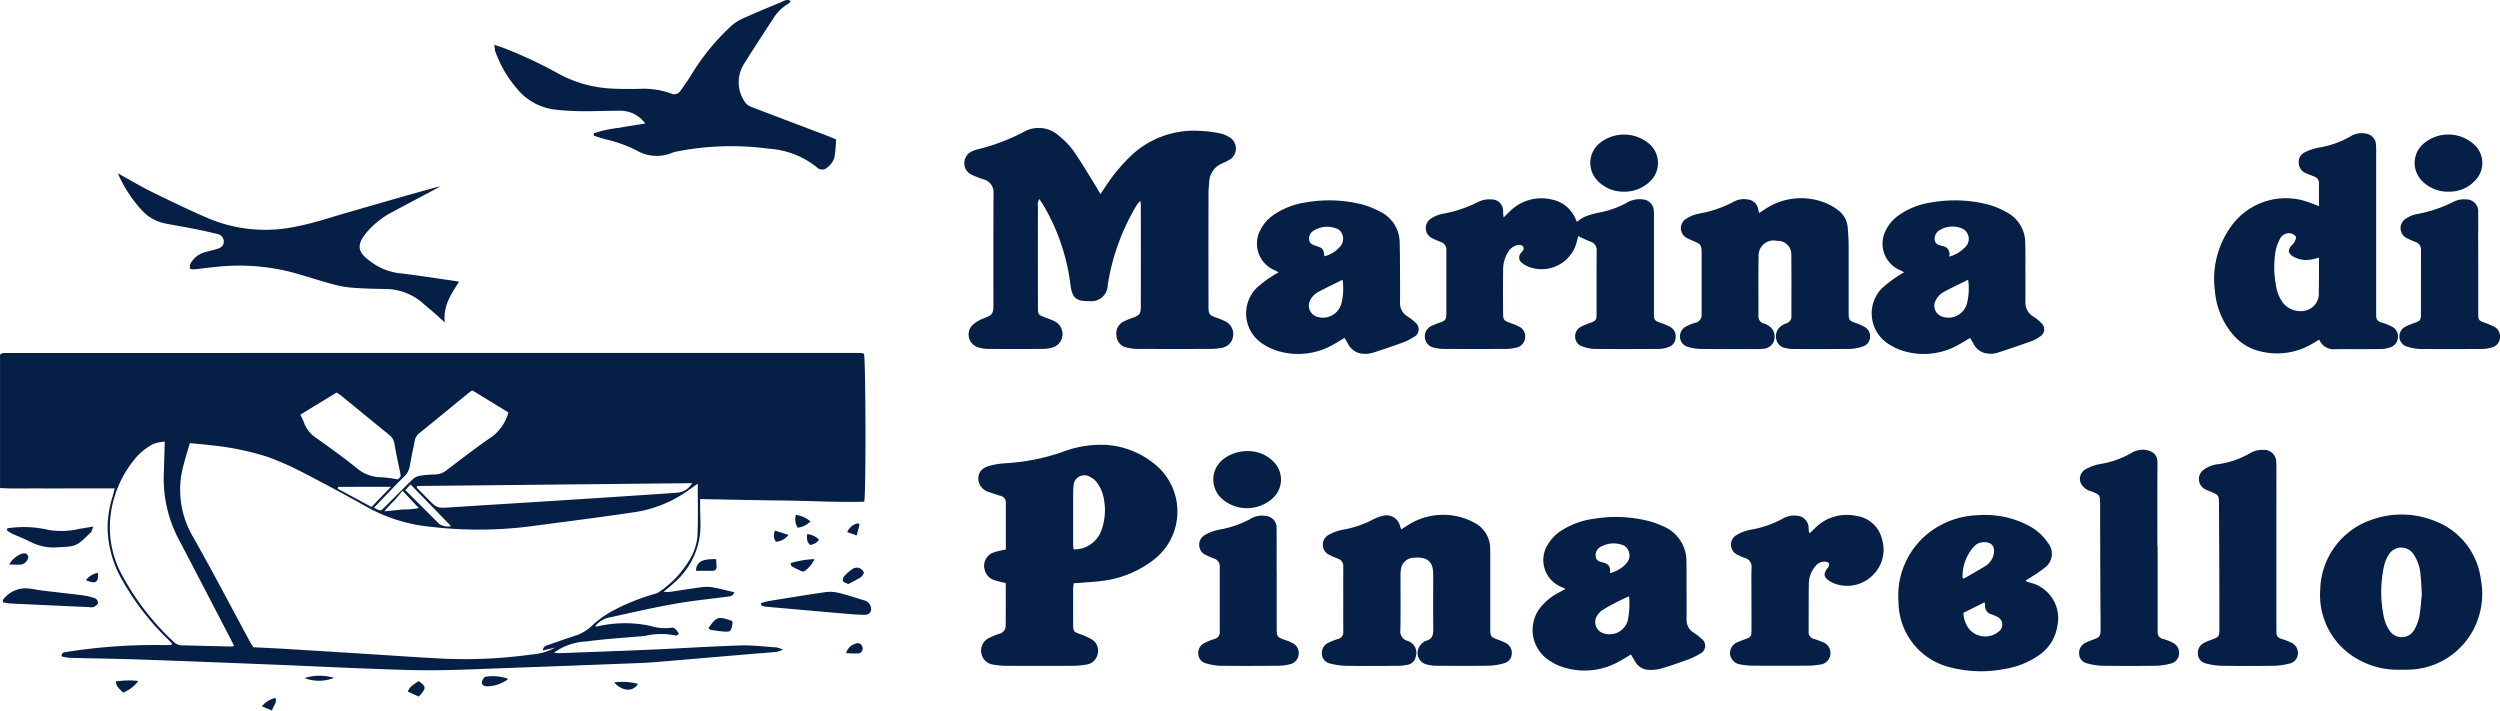 <svg xmlns="http://www.w3.org/2000/svg" width="235.73" height="67" viewBox="0 0 235.73 67">
  <g id="logo-marinap" transform="translate(-605.434 444.406)">
    <path id="Tracciato_32" data-name="Tracciato 32" d="M616.255-315.232h-3.6c-1.212,0-2.424.007-3.635,0-1.18-.009-2.363.041-3.582-.037v-12.564a.914.914,0,0,1,.078-.086.165.165,0,0,1,.06-.03,1.267,1.267,0,0,1,.266-.052q40.229-.006,80.458-.006c.137,0,.274.006.41.019a1.011,1.011,0,0,1,.192.056c.162.482.2,13.137.023,13.953-2.555.07-5.128-.085-7.7-.113-2.557-.028-5.114-.087-7.772-.134,0,.286,0,.528,0,.769,0,.8.063,1.6,0,2.4a7.165,7.165,0,0,1-2.428,4.7c-.295.28-.615.533-1.016.879a4.9,4.9,0,0,0,.6,0c1.063-.153,2.122-.336,3.187-.464a3.587,3.587,0,0,1,1.078.086c.594.114,1.18.27,1.81.419-.16.389-.425.381-.664.413-1.653.22-3.316.378-4.956.671-2.021.36-4.026.816-6.03,1.262a2.335,2.335,0,0,0-1.463.83c.043.027.079.066.1.06a11.5,11.5,0,0,1,5.1-.066,4.6,4.6,0,0,0,1.956.173c.323-.082.532.272.728.579-.114.063-.225.176-.29.154a6.689,6.689,0,0,0-2.908.035c-1.842.177-3.7.272-5.527.525a5.663,5.663,0,0,0-3.056,1.051,3.126,3.126,0,0,0,.457.055c2.947-.11,5.893-.213,8.839-.342,2.763-.121,5.524-.3,8.288-.389,1.138-.035,2.281.113,3.421.189a2.923,2.923,0,0,1,.57.2,2.744,2.744,0,0,1-.555.218c-.819.077-1.639.133-2.459.2q-4.03.342-8.059.686c-.775.065-1.549.132-2.326.163q-6.338.248-12.677.475c-2.33.083-4.66.2-6.991.208-2.146.009-4.294-.09-6.44-.169-2.536-.093-5.07-.224-7.605-.325-4.477-.179-8.953-.359-13.43-.516-2.238-.079-4.479-.1-6.718-.164a5.049,5.049,0,0,1-.758-.133c.023-.377.246-.393.446-.416a53.347,53.347,0,0,1,9.148-.65c.228.013.457,0,.685-.011.039,0,.077-.037.174-.086-.139-.153-.262-.3-.4-.437a23.963,23.963,0,0,1-4.239-5.446,10.2,10.2,0,0,1-1.47-5.212,10.387,10.387,0,0,1,.48-2.828C616.113-314.7,616.168-314.92,616.255-315.232Zm54.973-.444c-.67.456-1.213.875-1.8,1.216A11.6,11.6,0,0,1,665.314-313c-3.094.463-6.2.857-9.3,1.266a38.569,38.569,0,0,1-9.982.119,15.415,15.415,0,0,1-5.734-1.72q-3.046-1.715-6.153-3.319a28.67,28.67,0,0,0-3.433-1.538,25.642,25.642,0,0,0-5.495-1.12c-.606-.077-1.215-.126-1.881-.194-.2.7-.409,1.325-.565,1.964a8.714,8.714,0,0,0,.755,6.687c1.908,3.355,3.692,6.781,5.53,10.176.075.14.169.269.267.424.911.045,1.823.082,2.734.138q4.653.283,9.3.577c1.6.1,3.192.22,4.79.3a45.906,45.906,0,0,0,9.438-.334,5.18,5.18,0,0,0,2.2-.655l-1.172.284c.055-.446.346-.465.563-.542.882-.314,1.766-.621,2.657-.909a4.076,4.076,0,0,0,1.379-.858,9.334,9.334,0,0,1,2.01-1.445,20.523,20.523,0,0,1,4.061-1.624.878.878,0,0,0,.3-.151,9.443,9.443,0,0,0,2.784-2.892,5.2,5.2,0,0,0,.832-2.373C671.271-312.351,671.227-313.97,671.227-315.676Zm-50.258-3.967a3.782,3.782,0,0,0-1.115.234A6.042,6.042,0,0,0,618.4-318.3a10.271,10.271,0,0,0-2.578,6,9.393,9.393,0,0,0,1.208,5.4,24.325,24.325,0,0,0,4.836,6.181,1.1,1.1,0,0,0,.808.285c1.508.032,3.016.075,4.524.11a2.041,2.041,0,0,0,.314-.051c-.132-.262-.24-.481-.352-.7-1.634-3.14-3.258-6.286-4.906-9.419a12.23,12.23,0,0,1-1.371-6.217C620.91-317.639,620.936-318.57,620.969-319.644Zm19.728,6.228c.609.333.614.338.968-.013.892-.885,1.771-1.783,2.674-2.656a1.287,1.287,0,0,1,.634-.331,8.889,8.889,0,0,1,1.431-.126,1.909,1.909,0,0,0,1.183-.441c1.42-1.076,2.829-2.172,4.3-3.172a4.325,4.325,0,0,0,1.487-2.242l-3.384-2.067a1.485,1.485,0,0,0-.235.118c-1.61,1.315-3.214,2.638-4.831,3.943a1.189,1.189,0,0,0-.4.765c-.151.738-.312,1.474-.435,2.216a1.816,1.816,0,0,1-.543,1.068c-.655.636-1.278,1.306-1.914,1.962C641.341-314.083,641.044-313.775,640.7-313.416Zm-6.937-8.776c.14.312.268.551.357.805a2.885,2.885,0,0,0,1.138,1.4c1.3.928,2.6,1.854,3.841,2.86a3.63,3.63,0,0,0,2.375.845,11.872,11.872,0,0,1,1.464.2c.315-.261.308-.26.222-.681-.184-.893-.379-1.784-.533-2.681a1.286,1.286,0,0,0-.5-.847c-1.51-1.216-3-2.451-4.507-3.676-.137-.112-.291-.2-.442-.308Zm11.016,6.73-.066.136,1.034,1.054c.9.914.895.905,2.126.826,3.376-.217,6.752-.422,10.128-.638q4.551-.291,9.1-.593c.753-.049,1.505-.1,2.257-.161a1.767,1.767,0,0,0,1.344-.891Zm-7.466.08-.026.182,3.184,1.716,1.828-1.9Zm6.34.306,2.918,2.913c.1.1.188.2.293.286a1.419,1.419,0,0,0,1.1.2l-3.816-3.934Zm-.258.065c-.286.338-.544.655-.816.962a8.934,8.934,0,0,0-.893.975c.632-.064,1.154-.108,1.673-.173a7.515,7.515,0,0,0,1.566-.135Z" transform="translate(0 -83.12)" fill="#061f46"/>
    <path id="Tracciato_33" data-name="Tracciato 33" d="M1020.257-429.408c.165-.247.282-.42.4-.594a16.669,16.669,0,0,1,2.606-3.14,8.629,8.629,0,0,1,6.2-2.237,13,13,0,0,1,1.941.214,2.828,2.828,0,0,1,.937.349,1.232,1.232,0,0,1,.011,2.21,5.969,5.969,0,0,1-.583.29,1.953,1.953,0,0,0-1.252,1.727c-.022.355-.069.709-.07,1.063q-.008,5.367,0,10.734c0,.693.074.787.731,1.03a6.234,6.234,0,0,1,.874.36,1.316,1.316,0,0,1,.715,1.381,1.265,1.265,0,0,1-1.08,1.109,5.093,5.093,0,0,1-.939.1q-3.47.013-6.94,0a4.629,4.629,0,0,1-1.055-.127,1.182,1.182,0,0,1-.976-1.057,1.278,1.278,0,0,1,.613-1.371,5.993,5.993,0,0,1,.982-.4c.537-.2.692-.382.693-.963q.009-4.863,0-9.726a2.6,2.6,0,0,0-.047-.308,2.593,2.593,0,0,0-.3.33,20.839,20.839,0,0,0-2.769,7.576,1.539,1.539,0,0,1-1.723,1.539c-1.284.029-1.641-.3-1.8-1.578a19.511,19.511,0,0,0-2.483-7.361c-.126-.219-.273-.426-.439-.684a.891.891,0,0,0-.139.7q-.009,4.419,0,8.837c0,.257,0,.514,0,.771.01.554.053.613.583.82.312.122.634.223.936.368a1.335,1.335,0,0,1,.763.931,1.316,1.316,0,0,1-.978,1.59,3.478,3.478,0,0,1-.819.113q-2.58.016-5.16,0a3.192,3.192,0,0,1-.933-.141,1.268,1.268,0,0,1-.493-2.179,3.526,3.526,0,0,1,1.076-.593c.692-.272.826-.415.826-1.174,0-3.538-.008-7.077.011-10.616a1.247,1.247,0,0,0-.925-1.281,8.812,8.812,0,0,1-1.1-.424,1.191,1.191,0,0,1-.726-1.189,1.246,1.246,0,0,1,.869-1.095,2.615,2.615,0,0,1,.394-.129,18.83,18.83,0,0,0,4.258-1.6,2.86,2.86,0,0,1,3.418.341,7.228,7.228,0,0,1,1.383,1.454c.763,1.1,1.441,2.264,2.152,3.4C1020-429.859,1020.1-429.674,1020.257-429.408Z" transform="translate(-311.062 3.306)" fill="#061f46"/>
    <path id="Tracciato_34" data-name="Tracciato 34" d="M1015.36-305.013c0-1.49,0-2.932,0-4.373a.649.649,0,0,0-.525-.692c-.21-.054-.414-.131-.62-.2-.15-.049-.3-.091-.448-.152a1.34,1.34,0,0,1-1-1.377c.062-.69.569-.971,1.142-1.12a7.245,7.245,0,0,1,1.461-.219,20.035,20.035,0,0,0,5.385-1.081,10.066,10.066,0,0,1,4.067-.649,8.1,8.1,0,0,1,4.647,1.873,5.74,5.74,0,0,1-.236,9.013,9.843,9.843,0,0,1-4.425,1.888c-.835.135-1.688.165-2.533.241-.156.014-.312.019-.506.029a3.721,3.721,0,0,0-.06.465c-.005,1.166-.008,2.332,0,3.5,0,.56.064.612.587.812a6.864,6.864,0,0,1,1.131.5,1.239,1.239,0,0,1,.583,1.432,1.238,1.238,0,0,1-1.081.965,6.932,6.932,0,0,1-1.237.113q-3.143.016-6.286,0a7.521,7.521,0,0,1-1.238-.112,1.292,1.292,0,0,1-1.115-1.081,1.308,1.308,0,0,1,.666-1.4,5.948,5.948,0,0,1,1.036-.431.768.768,0,0,0,.591-.733c.018-1.339.007-2.679.007-4.041-.354-.09-.682-.153-1-.258a1.352,1.352,0,0,1-.989-1.007,1.321,1.321,0,0,1,.906-1.642C1014.6-304.867,1014.955-304.919,1015.36-305.013Zm6.384-.014a3.073,3.073,0,0,0,.5-.026,2.732,2.732,0,0,0,2.153-1.832,5.6,5.6,0,0,0,.072-3.44,3.412,3.412,0,0,0-.515-.991,1.651,1.651,0,0,0-.624-.526,1.027,1.027,0,0,0-1.589.866c-.019.2-.032.395-.032.592q0,2.4,0,4.8C1021.7-305.407,1021.728-305.235,1021.744-305.027Z" transform="translate(-315.084 -87.581)" fill="#061f46"/>
    <path id="Tracciato_35" data-name="Tracciato 35" d="M1493.921-426.8c0-.759,0-1.488,0-2.216a.61.61,0,0,0-.431-.579c-.254-.108-.515-.2-.769-.311a1.084,1.084,0,0,1-.71-1,1,1,0,0,1,.605-1,5.078,5.078,0,0,1,1.283-.428,8.824,8.824,0,0,0,2.946-1.03,2,2,0,0,1,1.59-.27,1.074,1.074,0,0,1,.86,1,7.1,7.1,0,0,1,.018.711q0,7.441,0,14.882c0,.2,0,.4.006.593a.562.562,0,0,0,.423.574c.187.062.377.12.559.194a3.329,3.329,0,0,1,.534.251,1.02,1.02,0,0,1,.531,1.045,1.053,1.053,0,0,1-.765.9,2.651,2.651,0,0,1-.813.14c-1.443.017-2.886.016-4.329.016a1.459,1.459,0,0,1-1.51-.9c-.186.11-.35.2-.511.3a6.521,6.521,0,0,1-4.956.827,4.815,4.815,0,0,1-2.765-1.72,7.194,7.194,0,0,1-1.6-3.95,8.479,8.479,0,0,1,1.51-6.126,6.34,6.34,0,0,1,6.6-2.5A10.4,10.4,0,0,1,1493.921-426.8Zm.005,4.848c-.245.058-.412.1-.581.136a2.442,2.442,0,0,1-1.887-.269c-.441-.282-.481-.572-.158-.979a2.33,2.33,0,0,0,.307-.358c.081-.164.194-.409.128-.524a.766.766,0,0,0-.518-.308.946.946,0,0,0-.98.536,4.206,4.206,0,0,0-.4,1.1,9.114,9.114,0,0,0,.016,3.187,3.7,3.7,0,0,0,.686,1.748,2.106,2.106,0,0,0,2.306.657,1.624,1.624,0,0,0,1.057-1.684c.025-.79.015-1.582.019-2.372C1493.927-421.352,1493.926-421.624,1493.926-421.953Z" transform="translate(-669.827 1.846)" fill="#061f46"/>
    <path id="Tracciato_36" data-name="Tracciato 36" d="M1190.442-407.01c.244-.241.4-.405.568-.559a4.228,4.228,0,0,1,4.046-1.12,3.058,3.058,0,0,1,2.134,1.732c.051.106.1.213.165.358a4.248,4.248,0,0,1,.734-.475,7.491,7.491,0,0,1,1.358-.4,8.734,8.734,0,0,0,2.562-.9,2.356,2.356,0,0,1,1.531-.344,1.123,1.123,0,0,1,1.067,1.138c.014.2.009.4.009.593q0,4.449,0,8.9c0,.786.011.789.754,1.054a4.552,4.552,0,0,1,.808.36,1,1,0,0,1,.483,1.011.967.967,0,0,1-.69.878,2.675,2.675,0,0,1-.867.166c-2.037.015-4.074.021-6.111,0a3.829,3.829,0,0,1-1.1-.224.948.948,0,0,1-.7-.872,1,1,0,0,1,.536-.988,7.229,7.229,0,0,1,.925-.389c.485-.187.553-.259.554-.779.005-2-.005-3.994.008-5.992a.811.811,0,0,0-.566-.863c-.382-.149-.75-.336-1.174-.528-.043.173-.086.338-.125.5a3.411,3.411,0,0,1-4.373,2.453,2.577,2.577,0,0,1-.734-.374.637.637,0,0,1-.139-1.018c.135-.176.326-.347.177-.57s-.419-.17-.651-.111a1.367,1.367,0,0,0-.794.672,3.134,3.134,0,0,0-.44,1.7c-.019,1.364-.015,2.729,0,4.093,0,.534.1.634.6.82a7.061,7.061,0,0,1,.877.352,1.024,1.024,0,0,1,.6,1.07,1.041,1.041,0,0,1-.868.933,4.023,4.023,0,0,1-.877.116q-2.967.015-5.933,0a3.814,3.814,0,0,1-.878-.112,1.056,1.056,0,0,1-.9-.963,1.088,1.088,0,0,1,.7-1.126,5.415,5.415,0,0,1,.606-.239c.678-.24.719-.289.72-1.027q0-2.61,0-5.22c0-.217,0-.435,0-.652a.743.743,0,0,0-.5-.734c-.273-.115-.554-.216-.815-.355a1.058,1.058,0,0,1-.106-1.878,2.949,2.949,0,0,1,1.031-.426,12.382,12.382,0,0,0,3.469-1.164,2.317,2.317,0,0,1,1.142-.2,1.082,1.082,0,0,1,1.127,1.181C1190.4-407.4,1190.417-407.272,1190.442-407.01Z" transform="translate(-443.23 -16.889)" fill="#061f46"/>
    <path id="Tracciato_37" data-name="Tracciato 37" d="M1151.283-286.747c.22-.143.414-.275.612-.4a6.2,6.2,0,0,1,5.684-.506,4.262,4.262,0,0,1,.482.228,2.735,2.735,0,0,1,1.593,2.515c0,.237.008.475.008.712q0,3.411,0,6.822c0,.723.056.787.724,1.031a4.61,4.61,0,0,1,.759.327,1.028,1.028,0,0,1,.542,1.041.932.932,0,0,1-.719.851,5.543,5.543,0,0,1-1.395.235c-1.68.027-3.362.016-5.043.006a3.608,3.608,0,0,1-.819-.112,1.1,1.1,0,0,1-.889-.926,1.2,1.2,0,0,1,.489-1.141.806.806,0,0,1,.3-.18c.587-.14.681-.553.676-1.079-.017-1.68-.006-3.361-.006-5.042,0-.02,0-.04,0-.059.035-1.432-.7-1.745-1.86-1.645a1.244,1.244,0,0,0-1.187,1.125,4.464,4.464,0,0,0-.034.651c0,1.681.016,3.362-.012,5.042a.913.913,0,0,0,.67,1.019,1.171,1.171,0,0,1,.787,1.465.963.963,0,0,1-.787.79,5.266,5.266,0,0,1-.881.1c-1.661.009-3.323.019-4.984-.005a6.244,6.244,0,0,1-1.4-.208.969.969,0,0,1-.811-.906,1.063,1.063,0,0,1,.675-1.084,5.532,5.532,0,0,1,.827-.322.64.64,0,0,0,.519-.688q-.009-3.085,0-6.169a.7.7,0,0,0-.449-.7c-.271-.12-.552-.219-.815-.355a1.063,1.063,0,0,1-.073-1.939,4.656,4.656,0,0,1,1.389-.48,9.524,9.524,0,0,0,2.736-.935,3.71,3.71,0,0,1,.881-.341,1.322,1.322,0,0,1,1.7,1.02A2.43,2.43,0,0,0,1151.283-286.747Z" transform="translate(-413.708 -107.745)" fill="#061f46"/>
    <path id="Tracciato_38" data-name="Tracciato 38" d="M1287.764-407.455c.211-.138.387-.256.566-.369a6.1,6.1,0,0,1,5.779-.544,4.932,4.932,0,0,1,1.118.657,2.2,2.2,0,0,1,.888,1.615c.048.531.086,1.065.088,1.6.01,2.155,0,4.31.005,6.465,0,.681.033.71.661.943a5.287,5.287,0,0,1,.861.386.991.991,0,0,1,.492.953.94.94,0,0,1-.689.878,3.867,3.867,0,0,1-1.094.226c-1.858.024-3.717.017-5.576.012a2.7,2.7,0,0,1-.641-.1,1.027,1.027,0,0,1-.851-.875,1.186,1.186,0,0,1,.529-1.232,1.575,1.575,0,0,1,.421-.214.663.663,0,0,0,.487-.721c0-1.9.014-3.8-.009-5.694a1.264,1.264,0,0,0-1.335-1.359,1.422,1.422,0,0,0-1.749,1.518c-.035,1.838-.01,3.677-.014,5.515a.691.691,0,0,0,.523.757,1.783,1.783,0,0,1,.476.236,1.206,1.206,0,0,1,.514,1.181,1.106,1.106,0,0,1-.991.958,3.317,3.317,0,0,1-.532.033c-1.819,0-3.638.01-5.457-.008a4.464,4.464,0,0,1-1.106-.175,1.013,1.013,0,0,1-.824-.9,1.071,1.071,0,0,1,.665-1.091,3.553,3.553,0,0,1,.773-.3.74.74,0,0,0,.6-.827c0-.712,0-1.424,0-2.135q0-1.72,0-3.44c0-.965-.023-.995-.895-1.364a3.892,3.892,0,0,1-.483-.226,1.038,1.038,0,0,1-.088-1.811,3.322,3.322,0,0,1,1.194-.487,10.938,10.938,0,0,0,3.293-1.124,1.923,1.923,0,0,1,1.261-.223,1.115,1.115,0,0,1,1.065,1.011C1287.709-407.661,1287.73-407.589,1287.764-407.455Z" transform="translate(-516.459 -16.864)" fill="#061f46"/>
    <path id="Tracciato_39" data-name="Tracciato 39" d="M1233.407-274.348c-.434.254-.8.488-1.183.689a6.611,6.611,0,0,1-5.223.508,5.166,5.166,0,0,1-1.468-.747,3.419,3.419,0,0,1-.627-4.936,5.523,5.523,0,0,1,1.7-1.358c.187-.1.375-.2.618-.337-.174-.085-.276-.143-.383-.185a2.742,2.742,0,0,1-1.24-4.063,3.89,3.89,0,0,1,1.24-1.254,7.553,7.553,0,0,1,3.1-1.119,12.573,12.573,0,0,1,5.345.276,7.968,7.968,0,0,1,1.107.417,3.554,3.554,0,0,1,2.24,3.4c.01.494.009.988.01,1.482,0,1.3.011,2.609,0,3.913a1.4,1.4,0,0,0,.657,1.247,5.037,5.037,0,0,1,.748.577.817.817,0,0,1-.153,1.426,5.856,5.856,0,0,1-1.117.539c-.853.312-1.711.617-2.583.867a3.566,3.566,0,0,1-1.22.1,1.5,1.5,0,0,1-1.186-.793C1233.661-273.9,1233.548-274.1,1233.407-274.348Zm-.182-5.49a20.64,20.64,0,0,0-2.583,1.345,1.82,1.82,0,0,0-.429.484,1.094,1.094,0,0,0,.569,1.648,1.773,1.773,0,0,0,2.345-1.3A8.143,8.143,0,0,0,1233.225-279.838Zm-1.815-2.179a2.99,2.99,0,0,0,1.573-.94,1.1,1.1,0,0,0-.214-1.653,2.5,2.5,0,0,0-2.313.161.891.891,0,0,0-.38.872c.048.37.323.466.619.536C1231.19-282.923,1231.535-282.69,1231.41-282.017Z" transform="translate(-474.181 -108.345)" fill="#061f46"/>
    <path id="Tracciato_40" data-name="Tracciato 40" d="M1362.684-395.051c-.375.222-.705.433-1.048.619a6.608,6.608,0,0,1-5.153.637,5.465,5.465,0,0,1-1.594-.755,3.4,3.4,0,0,1-.522-5.178,11.153,11.153,0,0,1,1.547-1.178c.151-.111.322-.2.55-.331-.174-.092-.27-.147-.369-.194a2.722,2.722,0,0,1-1.3-3.876,3.65,3.65,0,0,1,1.172-1.314,7.014,7.014,0,0,1,3-1.193,12.693,12.693,0,0,1,5.522.214,8.031,8.031,0,0,1,1.629.69,3.257,3.257,0,0,1,1.766,2.951c.025.77.014,1.541.015,2.312,0,1.067.007,2.134,0,3.2a1.52,1.52,0,0,0,.753,1.386,3.613,3.613,0,0,1,.734.591.787.787,0,0,1-.148,1.309,3,3,0,0,1-.723.4c-1.1.391-2.2.776-3.307,1.124a2.173,2.173,0,0,1-.933.049,1.64,1.64,0,0,1-1.258-.889C1362.918-394.664,1362.806-394.843,1362.684-395.051Zm-.183-5.487c-.861.43-1.649.787-2.4,1.214a1.859,1.859,0,0,0-.659.731,1.077,1.077,0,0,0,.565,1.517,1.807,1.807,0,0,0,2.4-1.29A5.912,5.912,0,0,0,1362.5-400.538Zm-1.795-2.178a3.174,3.174,0,0,0,1.536-.914,1.067,1.067,0,0,0-.261-1.71,2.264,2.264,0,0,0-2.1.094.925.925,0,0,0-.537.912c.036.43.366.533.694.611A.764.764,0,0,1,1360.707-402.716Z" transform="translate(-571.486 -17.492)" fill="#061f46"/>
    <path id="Tracciato_41" data-name="Tracciato 41" d="M1124.187-395.05c-.357.211-.672.408-1,.589a6.635,6.635,0,0,1-5.2.671,5.4,5.4,0,0,1-1.5-.685,3.412,3.412,0,0,1-.545-5.334,11.064,11.064,0,0,1,1.466-1.093c.153-.11.324-.194.556-.33-.173-.092-.269-.148-.367-.195a2.721,2.721,0,0,1-1.309-3.874,3.847,3.847,0,0,1,1.414-1.483,7.193,7.193,0,0,1,2.816-1.038,12.675,12.675,0,0,1,5.407.21,8.526,8.526,0,0,1,1.636.672,3.254,3.254,0,0,1,1.82,2.978c.03.947.027,1.9.033,2.845.005.909.011,1.818,0,2.727a1.434,1.434,0,0,0,.686,1.3,4.4,4.4,0,0,1,.743.581.807.807,0,0,1-.15,1.388,4.97,4.97,0,0,1-1,.5q-1.363.5-2.746.941a2.681,2.681,0,0,1-.872.132,1.715,1.715,0,0,1-1.552-.919C1124.418-394.657,1124.309-394.839,1124.187-395.05Zm-.186-5.484c-.86.429-1.646.791-2.4,1.213a1.825,1.825,0,0,0-.639.676,1.1,1.1,0,0,0,.542,1.572,1.806,1.806,0,0,0,2.4-1.288A5.981,5.981,0,0,0,1124-400.535Zm-1.713-2.212a2.9,2.9,0,0,0,1.477-.911,1.094,1.094,0,0,0-.157-1.619,2.384,2.384,0,0,0-2.406.155.887.887,0,0,0-.359.827c.045.362.323.459.61.557C1122.171-403.493,1122.17-403.49,1122.288-402.747Z" transform="translate(-391.969 -17.495)" fill="#061f46"/>
    <path id="Tracciato_42" data-name="Tracciato 42" d="M1375.657-281.793c.132.038.263.077.4.113a3.445,3.445,0,0,1,2.518,4.116,4.051,4.051,0,0,1-1.738,2.721,7.85,7.85,0,0,1-3.278,1.3,11.535,11.535,0,0,1-5.054-.158,6.371,6.371,0,0,1-4.9-6.164,7.5,7.5,0,0,1,3.286-6.836,7.914,7.914,0,0,1,4.235-1.352,8.765,8.765,0,0,1,4.7.962,4.831,4.831,0,0,1,1.85,1.627,1.622,1.622,0,0,1-.344,2.409,12.908,12.908,0,0,1-1.169.807c-.175.117-.357.223-.536.334Zm-5.932,2.95a2.647,2.647,0,0,0,.518,1.5,1.993,1.993,0,0,0,2.8.274.812.812,0,0,0-.146-1.411,4.137,4.137,0,0,0-.541-.229.787.787,0,0,1-.589-.789,2.611,2.611,0,0,0-.045-.346Zm.023-3.222c.659-.381,1.313-.743,1.949-1.134a1.773,1.773,0,0,0,.891-1.2c.135-.735-.226-1.14-.968-1.106a1.22,1.22,0,0,0-.85.359,4.136,4.136,0,0,0-1.123,3C1369.648-282.128,1369.675-282.117,1369.749-282.065Z" transform="translate(-579.156 -107.775)" fill="#061f46"/>
    <path id="Tracciato_43" data-name="Tracciato 43" d="M1532.038-273.615a7.664,7.664,0,0,1-4.5-1.237,6.91,6.91,0,0,1-3.125-6.342,7.128,7.128,0,0,1,4.716-6.513,8.356,8.356,0,0,1,6.091.073,6.776,6.776,0,0,1,4.336,5.508,7.242,7.242,0,0,1-.755,4.828,7.052,7.052,0,0,1-6.052,3.681C1532.514-273.6,1532.275-273.615,1532.038-273.615Zm1.953-7.112c-.045-.687-.056-1.261-.126-1.828a3.928,3.928,0,0,0-.651-1.942,1.386,1.386,0,0,0-2.374.081,3.341,3.341,0,0,0-.415,1.036,11.413,11.413,0,0,0,0,4.873,3.424,3.424,0,0,0,.51,1.182,1.36,1.36,0,0,0,2.356-.078,3.9,3.9,0,0,0,.466-1.265C1533.887-279.382,1533.926-280.114,1533.991-280.727Z" transform="translate(-700.197 -107.644)" fill="#061f46"/>
    <path id="Tracciato_44" data-name="Tracciato 44" d="M1306.9-286.388c.161-.154.326-.314.493-.472a4.215,4.215,0,0,1,3.875-1.15,2.887,2.887,0,0,1,2.441,2.222,3.355,3.355,0,0,1-1.023,3.508,3.384,3.384,0,0,1-3.271.713,2.4,2.4,0,0,1-.741-.357c-.461-.319-.493-.632-.157-1.094.035-.048.082-.088.112-.137.192-.316.074-.521-.307-.54a1.085,1.085,0,0,0-.919.457,2.6,2.6,0,0,0-.6,1.641c-.021,1.5-.01,3-.018,4.5a.642.642,0,0,0,.514.694,5.649,5.649,0,0,1,.777.285,1.087,1.087,0,0,1,.754,1.2,1.08,1.08,0,0,1-1,.933,6.961,6.961,0,0,1-1.119.1q-2.579.016-5.159,0a7.149,7.149,0,0,1-1.177-.11,1.146,1.146,0,0,1-1-.96,1.11,1.11,0,0,1,.69-1.137,7.618,7.618,0,0,1,.77-.3c.492-.186.553-.255.558-.776.009-.889,0-1.778,0-2.667,0-1.087-.017-2.174.007-3.26a.86.86,0,0,0-.621-.948,4.95,4.95,0,0,1-.654-.277,1.05,1.05,0,0,1-.107-1.9,4.188,4.188,0,0,1,1.379-.5,9.68,9.68,0,0,0,2.845-.974,2.174,2.174,0,0,1,1.474-.327,1.162,1.162,0,0,1,1.066,1.212c.008.117.022.233.037.349C1306.822-286.441,1306.845-286.431,1306.9-286.388Z" transform="translate(-530.811 -107.753)" fill="#061f46"/>
    <path id="Tracciato_45" data-name="Tracciato 45" d="M1439.9-303.813q0,3.765,0,7.529c0,.158,0,.316,0,.474a.622.622,0,0,0,.507.693,4.464,4.464,0,0,1,.829.313,1.07,1.07,0,0,1,.681,1.136.992.992,0,0,1-.836.885,5.626,5.626,0,0,1-1.282.195c-1.719.022-3.439.025-5.158,0a5.737,5.737,0,0,1-1.4-.228.94.94,0,0,1-.744-.895,1.04,1.04,0,0,1,.572-1.027,4.961,4.961,0,0,1,.708-.3c.684-.248.748-.327.746-1.079,0-1.027-.02-2.055-.024-3.082q-.015-4.327-.024-8.655c0-.836-.018-.862-.8-1.168a1.588,1.588,0,0,1-.952-.655,1.026,1.026,0,0,1,.388-1.441,4.459,4.459,0,0,1,1.381-.493,8.575,8.575,0,0,0,2.837-.984,2.136,2.136,0,0,1,1.412-.349c.816.131,1.149.53,1.144,1.241-.021,2.628-.008,5.256-.008,7.884Z" transform="translate(-631.018 -89.043)" fill="#061f46"/>
    <path id="Tracciato_46" data-name="Tracciato 46" d="M1485.167-303.725q0,3.705,0,7.41c0,.2.007.4.008.593a.568.568,0,0,0,.454.606,5.964,5.964,0,0,1,.884.336,1.071,1.071,0,0,1,.684,1.081,1,1,0,0,1-.861.932,6.645,6.645,0,0,1-1.342.193q-2.52.033-5.04,0a6.226,6.226,0,0,1-1.4-.212.959.959,0,0,1-.787-.859,1.064,1.064,0,0,1,.625-1.111,4.281,4.281,0,0,1,.6-.252c.769-.277.8-.308.8-1.094q0-2.757-.008-5.513-.01-3.053-.029-6.105c0-.957-.006-.96-.866-1.307a3.233,3.233,0,0,1-.485-.217,1.08,1.08,0,0,1-.112-1.8,2.868,2.868,0,0,1,1.424-.544,8.291,8.291,0,0,0,2.9-.989,2.259,2.259,0,0,1,1.354-.353,1.152,1.152,0,0,1,1.187,1.205c.015.216.012.435.012.652Q1485.168-307.4,1485.167-303.725Z" transform="translate(-665.089 -89.055)" fill="#061f46"/>
    <path id="Tracciato_47" data-name="Tracciato 47" d="M777.847-431.835a11.613,11.613,0,0,1,2.359-.516c.8-.146,1.612-.265,2.5-.408a2.906,2.906,0,0,0-2.336-1.207c-1.256,0-2.513.059-3.769.046a24.182,24.182,0,0,1-2.457-.16,5.447,5.447,0,0,1-3.515-1.945,11.035,11.035,0,0,1-2.06-3.529,3.52,3.52,0,0,1-.09-.621c.357.116.588.184.813.266a42.432,42.432,0,0,1,5.388,2.535,11.752,11.752,0,0,0,5.057,1.329c.775.037,1.553.029,2.33.02a7.761,7.761,0,0,1,3.033.42.718.718,0,0,0,.954-.272c.331-.465.663-.931.961-1.416a21.117,21.117,0,0,1,3.795-4.66,4.2,4.2,0,0,1,1.078-.7c1.207-.544,2.43-1.053,3.653-1.558.257-.106.519-.312.883-.105-.079.1-.127.206-.209.25a4.093,4.093,0,0,0-1.45,1.43c-.955,1.449-1.9,2.9-2.819,4.377a3.25,3.25,0,0,0,.263,3.612,1.554,1.554,0,0,0,.632.373c2.323.89,4.651,1.768,6.977,2.652.274.1.543.224.873.36a10.4,10.4,0,0,1-.158,1.765,2.066,2.066,0,0,1-.68.9.689.689,0,0,1-.947-.019,8.011,8.011,0,0,0-4.525-1.765,26.557,26.557,0,0,0-8.524.226,3.469,3.469,0,0,0-.661.174,3.734,3.734,0,0,1-3.306-.241,12.624,12.624,0,0,0-2.949-1.054c-.365-.1-.723-.221-1.084-.333Z" transform="translate(-116.431)" fill="#061f46"/>
    <path id="Tracciato_48" data-name="Tracciato 48" d="M1562.042-402.355c0,1.562,0,3.124,0,4.686,0,.633.043.673.646.892a6.011,6.011,0,0,1,.87.368,1,1,0,0,1,.529,1.044.99.99,0,0,1-.75.9,3.221,3.221,0,0,1-.931.147c-1.957.013-3.915.019-5.872,0a4.569,4.569,0,0,1-1.159-.206.993.993,0,0,1-.765-.891,1.031,1.031,0,0,1,.593-1.017,7.172,7.172,0,0,1,.874-.359c.5-.188.56-.255.561-.773.005-2.017,0-4.033.008-6.05a.775.775,0,0,0-.556-.808,6.086,6.086,0,0,1-.759-.333,1.047,1.047,0,0,1-.115-1.845,2.646,2.646,0,0,1,.969-.42,12.954,12.954,0,0,0,3.634-1.226,2.066,2.066,0,0,1,1.032-.173,1.128,1.128,0,0,1,1.185,1.264c.015.751,0,1.5,0,2.254Q1562.042-403.63,1562.042-402.355Z" transform="translate(-722.93 -17.184)" fill="#061f46"/>
    <path id="Tracciato_49" data-name="Tracciato 49" d="M644.292-387.241c1.159.636,2.177,1.247,3.239,1.767,1.8.883,3.613,1.763,5.461,2.547a13.885,13.885,0,0,0,8.212.683c1.607-.311,3.17-.85,4.748-1.3,2.916-.839,5.828-1.692,8.772-2.491-.18.1-.357.211-.539.309q-2,1.063-3.993,2.124a8.072,8.072,0,0,0-2.454,1.951c-.941,1.133-.863,1.827.323,2.678a5.584,5.584,0,0,0,2.673,1.139c1.792.2,3.573.491,5.359.745.089.013.178.035.376.074-.742,1.153-1.516,2.262-1.35,3.83-.427-.386-.722-.661-1.026-.926s-.634-.525-.941-.8a5.45,5.45,0,0,0-3.683-1.426c-1.05-.012-2.1-.04-3.147-.125a10.348,10.348,0,0,1-1.877-.354c-1.343-.367-2.663-.818-4.01-1.165a20.017,20.017,0,0,0-6.873-.438c-.682.062-1.361.16-2.042.227-.144.014-.41-.015-.421-.066a.759.759,0,0,1,.063-.5,2.205,2.205,0,0,1,1.313-1.035c.371-.111.751-.193,1.124-.3.343-.1.66-.255.685-.666a.717.717,0,0,0-.583-.754c-.837-.216-1.686-.387-2.534-.556s-1.71-.29-2.556-.479a4.041,4.041,0,0,1-2.041-1.195A12.632,12.632,0,0,1,644.292-387.241Z" transform="translate(-27.749 -40.822)" fill="#061f46"/>
    <path id="Tracciato_50" data-name="Tracciato 50" d="M1104.053-281.814c0,1.542,0,3.084,0,4.626,0,.73.055.791.723,1.027a4.564,4.564,0,0,1,.764.315,1.038,1.038,0,0,1,.583,1.078,1.058,1.058,0,0,1-.876.93,4.754,4.754,0,0,1-1.056.132c-1.819.013-3.638.021-5.457,0a5.1,5.1,0,0,1-1.336-.228.945.945,0,0,1-.737-.9,1.02,1.02,0,0,1,.583-1.018,5.7,5.7,0,0,1,.932-.377.656.656,0,0,0,.509-.7q0-3.054,0-6.109a.759.759,0,0,0-.526-.773,8.079,8.079,0,0,1-.762-.328,1.059,1.059,0,0,1-.1-1.909,4.282,4.282,0,0,1,1.382-.5,9.708,9.708,0,0,0,2.846-.975,2.1,2.1,0,0,1,1.533-.305,1.1,1.1,0,0,1,.981,1.21c.019,1.285.007,2.57.008,3.855Q1104.054-282.288,1104.053-281.814Z" transform="translate(-378.236 -107.923)" fill="#061f46"/>
    <path id="Tracciato_51" data-name="Tracciato 51" d="M1563.63-427.744a3.4,3.4,0,0,1-2.546-1.047,2.4,2.4,0,0,1,.048-3.368,3.6,3.6,0,0,1,5.141.218,2.366,2.366,0,0,1,.084,2.865A3.306,3.306,0,0,1,1563.63-427.744Z" transform="translate(-727.302 1.412)" fill="#061f46"/>
    <path id="Tracciato_52" data-name="Tracciato 52" d="M1249.283-427.735a3.369,3.369,0,0,1-2.449-1.012,2.41,2.41,0,0,1,.1-3.494,3.661,3.661,0,0,1,4.82.054,2.387,2.387,0,0,1,.046,3.449A3.455,3.455,0,0,1,1249.283-427.735Z" transform="translate(-490.745 1.402)" fill="#061f46"/>
    <path id="Tracciato_53" data-name="Tracciato 53" d="M1105.881-312.387a3.246,3.246,0,0,1,2.159.967,2.367,2.367,0,0,1,.018,3.4,3.6,3.6,0,0,1-4.891.09,2.436,2.436,0,0,1,.15-3.7A3.746,3.746,0,0,1,1105.881-312.387Z" transform="translate(-382.547 -89.473)" fill="#061f46"/>
    <path id="Tracciato_54" data-name="Tracciato 54" d="M856.463-248.145a6.27,6.27,0,0,1,.68-.188c1.8-.292,3.6-.589,5.4-.848a3.293,3.293,0,0,1,1.213.066c.8.192,1.575.454,2.36.689a1.018,1.018,0,0,1,.316.125.839.839,0,0,1,.4.814c-.06.375-.391.453-.679.448-.682-.013-1.364-.077-2.045-.135-1.931-.165-3.861-.338-5.791-.508-.5-.044-1-.081-1.5-.136a1.594,1.594,0,0,1-.358-.131Z" transform="translate(-179.265 -139.393)" fill="#061f46"/>
    <path id="Tracciato_55" data-name="Tracciato 55" d="M606.339-249.239a2.631,2.631,0,0,1,2.4-1.106c.453.04.9.146,1.353.2,1.223.149,2.448.276,3.669.434a6.571,6.571,0,0,1,1.263.281.558.558,0,0,1,.309.44c-.022.15-.238.3-.4.393a.835.835,0,0,1-.4.013q-3.694-.166-7.388-.337c-.259-.012-.515-.07-.773-.107Z" transform="translate(-0.646 -138.574)" fill="#061f46"/>
    <path id="Tracciato_56" data-name="Tracciato 56" d="M607.759-270.593c.334-.031.668-.075,1-.09a10.25,10.25,0,0,1,2.921.266,7.583,7.583,0,0,0,2.921-.124c.376-.054.75-.124,1.25-.208-.1.255-.137.39-.2.515-.028.058-.1.095-.146.143-1.283,1.25-1.285,1.213-3.091,1.308a4.669,4.669,0,0,1-2.436-.493c-.59-.3-1.211-.534-1.812-.81a4.186,4.186,0,0,1-.475-.3Z" transform="translate(-1.615 -124.011)" fill="#061f46"/>
    <path id="Tracciato_57" data-name="Tracciato 57" d="M839.094-239.608c.74-1.047.878-1.174,2.245-.67a.631.631,0,0,1,.028.193c-.14.835-.164.859-1,.782-.363-.033-.723-.093-1.083-.153C839.227-239.465,839.181-239.535,839.094-239.608Z" transform="translate(-166.861 -145.568)" fill="#061f46"/>
    <path id="Tracciato_58" data-name="Tracciato 58" d="M883.9-255.632c-.221-.122-.446-.173-.5-.3a.553.553,0,0,1,.139-.465,4.15,4.15,0,0,1,.773-.668.76.76,0,0,1,.567-.105.831.831,0,0,1,.486.412c.044.108-.135.378-.281.475C884.708-256.038,884.3-255.848,883.9-255.632Z" transform="translate(-198.487 -133.695)" fill="#061f46"/>
    <path id="Tracciato_59" data-name="Tracciato 59" d="M766.86-221.114a3.267,3.267,0,0,1-2.025.7c-.238,0-.5-.124-.464-.391.024-.19.21-.5.352-.512A4.263,4.263,0,0,1,766.86-221.114Z" transform="translate(-113.497 -159.278)" fill="#061f46"/>
    <path id="Tracciato_60" data-name="Tracciato 60" d="M836.883-259.98c.014.261.035.483.036.706a.351.351,0,0,1-.381.389c-.519.007-1.039,0-1.562,0C835.02-259.736,835.571-260.024,836.883-259.98Z" transform="translate(-163.92 -131.699)" fill="#061f46"/>
    <path id="Tracciato_61" data-name="Tracciato 61" d="M866.187-259.627a9.094,9.094,0,0,1,2.251-.38,2.645,2.645,0,0,1-.907,1.112.285.285,0,0,1-.253.049c-.334-.143-.662-.3-.981-.474C866.241-259.35,866.238-259.476,866.187-259.627Z" transform="translate(-186.209 -131.682)" fill="#061f46"/>
    <path id="Tracciato_62" data-name="Tracciato 62" d="M644.323-218.845c-.3-.319-.637-.53-.682-1.049a7.626,7.626,0,0,1,2.123-.047A3.328,3.328,0,0,1,644.323-218.845Z" transform="translate(-27.284 -160.253)" fill="#061f46"/>
    <path id="Tracciato_63" data-name="Tracciato 63" d="M740.963-219.758c.75.488.754.7.02,1.459l-1.03-.469C740.146-219.332,740.62-219.482,740.963-219.758Z" transform="translate(-96.063 -160.425)" fill="#061f46"/>
    <path id="Tracciato_64" data-name="Tracciato 64" d="M608.515-260.844c.253-.605,1.158-1.173,1.551-1.043a.457.457,0,0,1,.242.337.878.878,0,0,1-.64.7C609.315-260.824,608.958-260.844,608.515-260.844Z" transform="translate(-2.2 -130.327)" fill="#061f46"/>
    <path id="Tracciato_65" data-name="Tracciato 65" d="M808-219.464a5.721,5.721,0,0,1,2.245.133C809.8-218.558,808.79-218.6,808-219.464Z" transform="translate(-144.659 -160.593)" fill="#061f46"/>
    <path id="Tracciato_66" data-name="Tracciato 66" d="M867.817-274.588a2.584,2.584,0,0,1,1.367.62,2.054,2.054,0,0,1-1.2.591A1.452,1.452,0,0,1,867.817-274.588Z" transform="translate(-187.333 -121.27)" fill="#061f46"/>
    <path id="Tracciato_67" data-name="Tracciato 67" d="M884.491-231.323a1.325,1.325,0,0,1,.929-.907.454.454,0,0,1,.617.352.454.454,0,0,1-.465.587C885.245-231.275,884.915-231.307,884.491-231.323Z" transform="translate(-199.28 -151.499)" fill="#061f46"/>
    <path id="Tracciato_68" data-name="Tracciato 68" d="M705.873-221.316a4.666,4.666,0,0,1,2.782-.021A3.8,3.8,0,0,1,705.873-221.316Z" transform="translate(-71.725 -159.153)" fill="#061f46"/>
    <path id="Tracciato_69" data-name="Tracciato 69" d="M860.881-268.34a.943.943,0,0,1-.086-1.05l1.26.4A1.619,1.619,0,0,1,860.881-268.34Z" transform="translate(-182.273 -124.982)" fill="#061f46"/>
    <path id="Tracciato_70" data-name="Tracciato 70" d="M872.745-267.731c-.271.326-.271.326-.807.513-.361-.257-.363-.612-.309-1.041A1.93,1.93,0,0,1,872.745-267.731Z" transform="translate(-190.077 -125.79)" fill="#061f46"/>
    <path id="Tracciato_71" data-name="Tracciato 71" d="M692.781-213.006l-.96-.4a2.238,2.238,0,0,1,1.275-.789C693.278-213.718,692.878-213.473,692.781-213.006Z" transform="translate(-61.691 -164.399)" fill="#061f46"/>
    <path id="Tracciato_72" data-name="Tracciato 72" d="M886.041-271.689l-.272,1.017-.892-.318a1.434,1.434,0,0,1,1.005-.834Z" transform="translate(-199.556 -123.244)" fill="#061f46"/>
    <path id="Tracciato_73" data-name="Tracciato 73" d="M634.924-255.469c.073.911-.245,1.091-1.132.692A1.759,1.759,0,0,1,634.924-255.469Z" transform="translate(-20.251 -134.923)" fill="#061f46"/>
  </g>
</svg>
